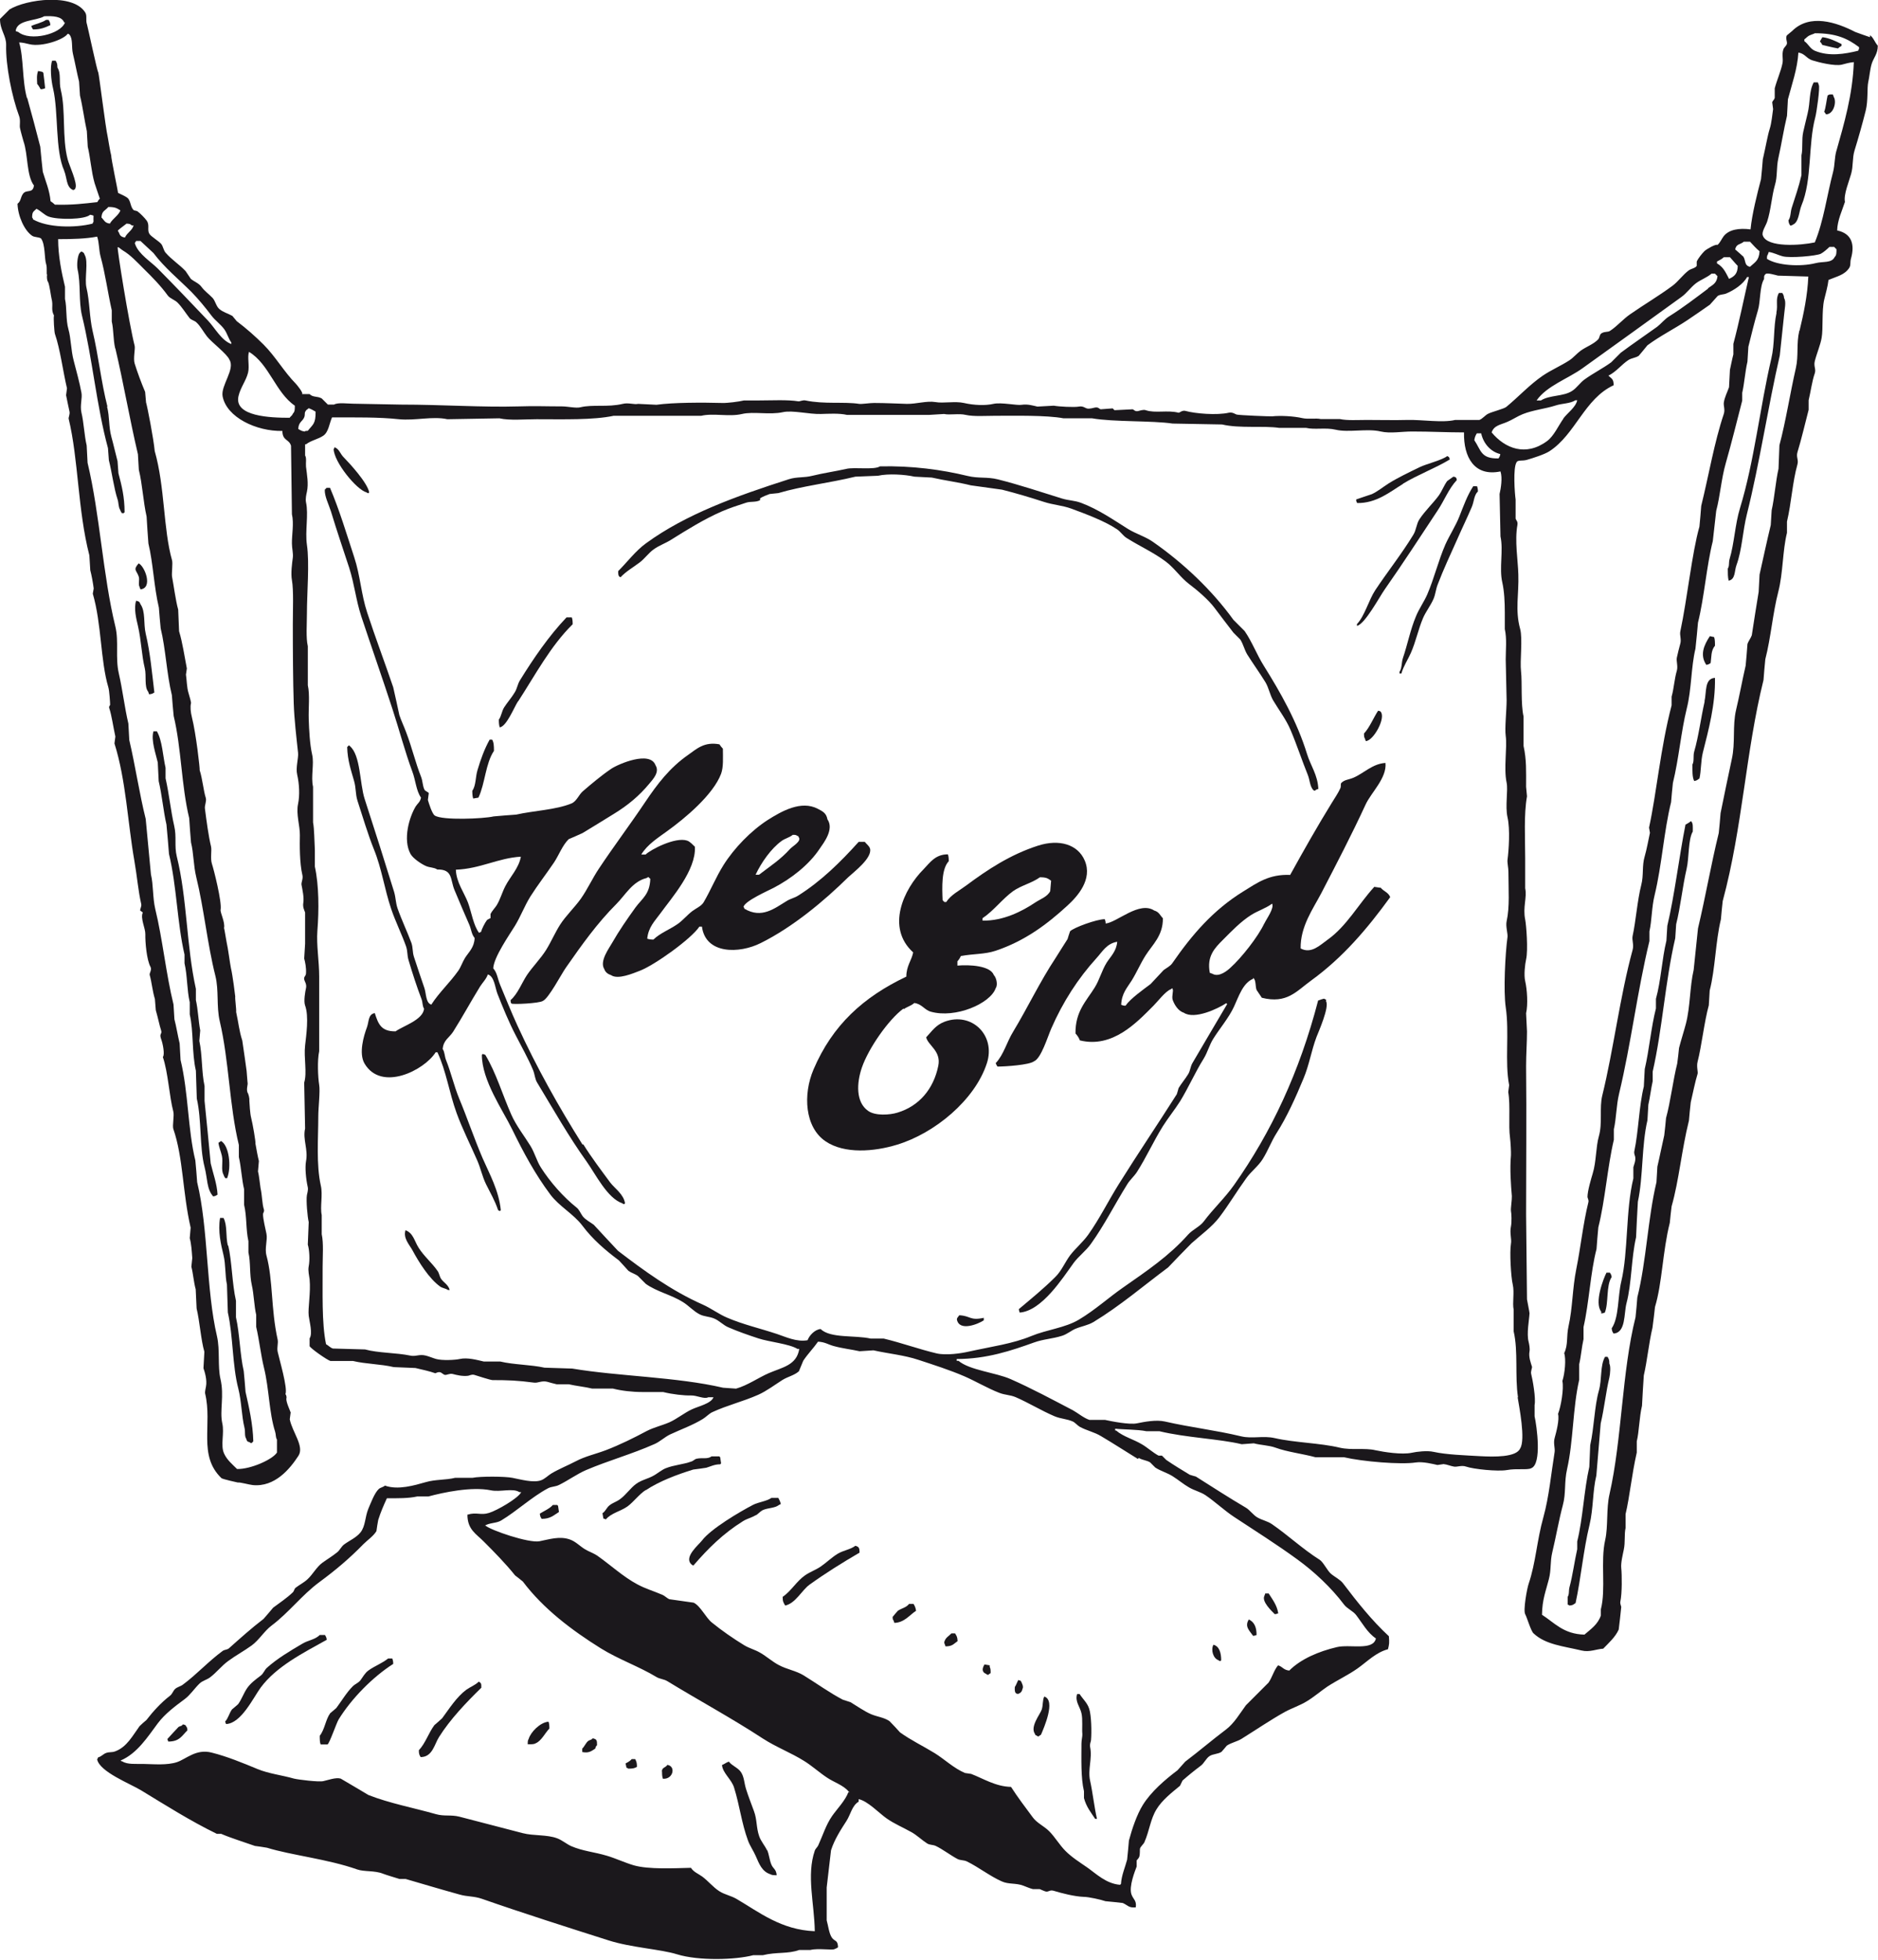 <?xml version="1.0" encoding="UTF-8"?><svg id="pictos" xmlns="http://www.w3.org/2000/svg" viewBox="0 0 104.02 108.5"><defs><style>.cls-1{fill:#1b181c;fill-rule:evenodd;}</style></defs><path class="cls-1" d="m103.58,2.06c-.18-.06-.64-.22-.82-.29-1.05-.54-2.52-1.03-3.5-.05-.1.08-.19.16-.29.24-.09.18.04.34,0,.48-.02.08-.17.21-.19.29-.1.29,0,.52-.05.77-.08.42-.32.96-.43,1.39v.53c-.03.11-.11.15-.14.24.02.13.03.26.05.38-.05.32-.08.76-.19,1.1-.11.34-.22.99-.38,1.68-.03.37-.06.74-.1,1.1-.21.8-.5,1.94-.58,2.78-.63-.08-1.19,0-1.49.38-.12.16-.19.35-.34.48-.1-.06-.6.23-.72.34-.14.14-.35.4-.43.58v.24c-.07.12-.31.16-.43.24-.33.24-.59.62-.91.86-.77.57-1.56,1.03-2.35,1.58-.38.26-.72.66-1.1.91-.14.1-.27.02-.48.14-.12.07-.1.24-.19.34-.26.27-.65.4-.96.62-.21.15-.41.39-.62.53-.49.32-1,.53-1.49.86-.73.5-1.34,1.17-2.02,1.73-.14.11-.8.27-1.01.38-.16.08-.31.28-.48.34h-1.34c-.71.17-1.82-.02-2.64,0-.68.02-1.56,0-2.26,0-.48,0-1.09.04-1.49-.05h-1.06c-.25-.06-.7.02-1.01-.05-.48-.11-1.21-.15-1.68-.1-.09.01-1.86-.06-1.97-.1-.09-.03-.22-.14-.43-.1-.66.15-1.86.05-2.4-.1-.18-.05-.33.11-.38.1-.61-.16-1.3.04-1.82-.14-.14-.05-.37.04-.43.05-.17.03-.21-.07-.29-.1-.34.02-.67.03-1.01.05-.03-.03-.06-.06-.1-.1-.22.02-.45.03-.67.05-.09-.03-.11-.12-.29-.1-.09.01-.32.1-.48.05-.1-.03-.21-.14-.43-.1-.27.05-1.13,0-1.39-.05-.3.02-.61.03-.91.05-.22-.05-.55-.15-.86-.1-.28.05-1.13-.15-1.58-.05-.43.1-1.07.08-1.63-.05-.49-.11-1.15.03-1.58-.05-.48-.08-1.06.11-1.58.1-.42-.01-1.2-.05-1.82-.05-.24,0-.67.07-.82.05-.84-.13-1.93.03-2.98-.19-.14-.03-.32.06-.38.05-.62-.1-1.46-.05-2.16-.05h-.86c-.29.07-.94.15-1.2.14-1.11-.03-2.72-.03-3.65.1-.34-.02-.67-.03-1.01-.05-.24.05-.54-.08-.86,0-.84.2-1.65.02-2.35.19-.23.06-.7-.05-1.01-.05-.88,0-1.51-.03-2.4,0-1.97.06-4.23-.1-6.53-.1-.88-.02-1.76-.03-2.64-.05-.3,0-.85-.08-1.06.05h-.34c-.11-.11-.22-.22-.34-.34-.25-.14-.49-.05-.67-.24h-.43c.12-.03-.27-.51-.34-.58-.65-.66-1.12-1.5-1.78-2.16-.46-.46-.96-.9-1.49-1.3-.08-.1-.16-.19-.24-.29-.29-.16-.49-.19-.72-.38-.18-.15-.22-.45-.38-.62-.22-.23-.43-.36-.62-.62-.14-.19-.4-.28-.58-.43-.1-.14-.19-.29-.29-.43-.34-.36-.78-.64-1.1-1.01-.12-.13-.14-.34-.24-.48-.13-.17-.58-.42-.67-.58-.13-.22.03-.47-.14-.72-.12-.16-.36-.41-.53-.53-.06-.02-.13-.03-.19-.05-.18-.17-.15-.4-.29-.62-.07-.12-.45-.27-.58-.34,0-.06-.4-1.97-.38-2.07-.05-.16-.18-.96-.19-1.01-.13-.56-.48-3.47-.53-3.6-.05-.02-.59-2.56-.62-2.64-.09-.26.02-.47-.1-.67C4.04-.39,1.46-.04.53.52c-.18.18-.35.35-.53.53,0,.62.35.92.34,1.44-.03,1.13.32,2.87.72,3.94.09.24.01.52.05.67.04.2.16.61.19.72.26.74.16,1.89.58,2.45-.06.48-.43.18-.62.48-.13.2-.1.39-.29.53.02.68.38,1.49.82,1.78.13.08.35.06.48.14.25.33.18,1.12.29,1.44.06.19,0,.54.05.58-.03.1,0,.35.05.38.09.2.16.79.19.91.12.44-.05.59.14.96-.04.1.02.93.05,1.01.29.83.45,2.09.67,3.02-.02.13-.03.26-.05.38.05.27.13.62.19.91.03.13-.06.34-.05.38.55,2.27.5,5.05,1.15,7.58.02.27.03.54.05.82.07.26.15.69.19,1.01-.02.1-.03.19-.05.29.49,1.68.42,3.69.86,5.18.06.19.1.87.1.96,0,.06-.08.08-.05.19.14.42.22,1.04.34,1.58-.02.13-.03.26-.05.38.64,2.03.74,4.44,1.1,6.48.16.92.21,1.65.38,2.4.04.15-.08.29-.05.38.05.03.1.06.14.1-.15.32.15.88.14,1.2-.01.42.07,1.42.29,1.82.08.15-.07.34-.05.43.12.43.15.88.29,1.34.02.21.03.42.05.62.12.41.21.87.29,1.1.08.24-.11.17,0,.48.1.26.22.88.1,1.01.29.84.36,2.2.58,3.02.06.23-.06.78,0,.96.55,1.59.51,3.52.96,5.47-.02.19-.03.38-.05.58.09.33.11.7.14,1.1-.02.16-.03.32-.05.48.1.38.13.86.24,1.25.02.35.03.7.05,1.06.17.7.24,1.75.43,2.4-.02.3-.03.61-.05.91.07.2.21.65.14,1.01,0,.03-.07.3-.05.38.42,1.73-.41,3.44.91,4.7.09.06.9.24.91.24.09-.03.62.12.82.14,1.23.12,2.06-.9,2.53-1.62.34-.52-.34-1.31-.48-2.02.02-.13.03-.26.05-.38-.06-.17-.25-.56-.24-.77.03-.05,0-.21-.05-.24.14-.33-.34-1.93-.43-2.35-.05-.24.04-.47,0-.67-.38-1.72-.25-3.29-.62-4.66-.11-.41.07-.86,0-1.2-.05-.26-.2-.84-.19-1.1,0-.06.08-.12.05-.24-.11-.35-.09-.75-.19-1.2-.02-.1-.08-.71-.14-.91.02-.19.03-.38.05-.58-.06-.23-.14-.67-.19-.96.02-.1-.15-1.09-.24-1.44-.06-.23-.09-.78-.1-.96.02-.1-.05-.38-.1-.43-.08-.23.04-.43,0-.58,0-.04-.05-.6-.05-.62l-.1-.72s-.13-.92-.14-.96c-.18-.56-.2-.95-.34-1.58.02-.14-.07-.73-.05-.86,0-.02-.14-1.17-.24-1.58-.05-.23-.16-1.11-.24-1.44-.03-.14-.11-.68-.14-.77.07-.31-.22-.86-.19-1.01.08-.43-.38-2.24-.48-2.54-.1-.3,0-.74-.05-.96-.14-.58-.25-1.41-.34-2.11-.02-.18.1-.4.05-.58-.13-.4-.18-1.04-.34-1.54.02-.07-.2-2.02-.43-2.93-.07-.27-.1-.59-.05-.77.02-.02-.07-.36-.14-.58-.09-.27-.1-.77-.14-1.01.02-.11.03-.22.05-.34-.13-.66-.24-1.44-.43-2.06-.02-.4-.03-.8-.05-1.2-.14-.49-.25-1.36-.34-1.82-.03-.18.05-.74,0-.91-.49-1.73-.39-4.05-.96-6.05-.06-.67-.41-2.47-.48-2.69-.02-.19-.03-.38-.05-.58-.22-.52-.42-1.06-.58-1.57-.09-.28.04-.81,0-.98-.32-1.26-.98-5.39-.94-5.46.03-.04.17.11.29.18.42.25.76.62,1.15,1.01.48.47.94.94,1.34,1.49.11.15.39.24.53.38.25.25.45.58.67.86.09.11.28.14.38.24.22.2.39.53.58.77.24.32,1.13.98,1.25,1.3.33.52-.49,1.43-.38,2.02.22,1.17,1.88,1.95,3.31,1.92.01.56.37.44.48.82.02,1.26.03,2.53.05,3.79.12.52-.01,1.15,0,1.63,0,.25.08.55.05.77-.04.3-.12.87-.05,1.25.1.56.05,1.66.05,2.45,0,1.47.01,3.15.05,4.37.03.91.15,1.9.24,2.74.03.3-.14.82-.05,1.2.12.53.15,1.15.05,1.63-.12.56.11,1.22.1,1.73-.01.52-.02,1.54.14,2.21.05.19-.07.41-.05.53.05.28.15.7.1,1.01-.04.24.06.41.1.53v1.73c-.02.27-.03.54-.05.82.05.18.12.5.1.82-.01.17-.13.17-.1.34.02.1.15.26.1.48-.04.17-.14.72-.05.96.22.6.06,1.67,0,2.21-.08.68.12,1.5-.05,2.06.02.85.03,1.7.05,2.54-.14.61.18,1.15.05,1.82-.06.33-.01.95.1,1.44.03.15-.04.36-.05.43-.05.29.03,1.2.1,1.49-.02.42-.03.83-.05,1.25.09.28.12.85.05,1.2-.05.24.03.54.05.72.07.74-.1,1.58-.05,2.02.04.32.23.98.05,1.25v.43c.07.14.96.76,1.15.82h1.25c.7.17,1.55.17,2.26.34.4.02.8.03,1.2.05.38.09.8.18,1.1.29.08-.02.15-.09.29-.05.04.01.19.14.24.14.11.02.26-.09.43-.05.23.06.55.14.86.1.07-.01.2-.09.34-.05.13.04.9.29,1.01.29.85,0,1.4.02,2.3.14.22.03.42-.12.72-.05.19.05.34.1.53.14h.67c.38.09.95.15,1.3.24h1.15c.47.12,1.07.19,1.63.19h1.15c.52.13,1.17.2,1.54.19.33-.01.74.22.96.1h.29c-.13.35-.84.5-1.2.67-.41.19-.84.54-1.25.72-.42.18-.84.27-1.25.48-.69.37-1.5.77-2.26,1.06-.61.23-1.13.33-1.68.62-.42.22-.92.42-1.34.67-.17.1-.37.31-.58.38-.43.15-1.16-.06-1.58-.14-.39-.08-1.77-.09-2.21,0h-.96c-.53.13-1.08.08-1.63.24-.63.18-1.54.45-2.26.19-.09.09-.24.1-.34.19-.24.22-.45.8-.58,1.1-.19.47-.15.94-.43,1.3-.23.29-.61.45-.91.67-.15.11-.24.32-.38.43-.27.22-.53.37-.82.58-.32.23-.53.64-.82.91-.2.19-.45.31-.67.48-.07.06-.08.18-.14.24-.33.32-.74.59-1.1.86-.18.21-.35.42-.53.62-.68.52-1.29,1.07-1.92,1.63-.09.08-.24.07-.34.14-.77.56-1.45,1.31-2.21,1.87-.13.1-.31.13-.43.24-.11.1-.16.29-.29.38-.48.37-.93.86-1.3,1.34-.13.11-.26.22-.38.34-.38.52-.7,1.15-1.34,1.39-.2.08-.33.02-.53.1-.15.06-.24.19-.43.24-.03.08,0,.05-.05.1.13.7,1.85,1.36,2.45,1.73,1.35.82,2.72,1.69,4.18,2.4h.24c.53.23,1.22.44,1.87.67.22.03.45.06.67.1,1.32.41,3.38.63,4.99,1.2.39.14.97.05,1.44.24.21.08.66.21.91.29h.34c1.07.31,1.86.55,2.98.86.45.13.79.08,1.25.24,2.17.76,4.9,1.63,7.01,2.3,1.25.4,2.9.49,3.79.77,1.2.37,3.24.31,4.22.05h.53c.77-.19,1.39-.06,2.02-.29h.62c.42-.11,1.23.03,1.34-.05.11-.04.11-.05.19-.1-.02-.43-.18-.3-.34-.53-.16-.22-.21-.69-.29-.96v-1.82c.08-.69.16-1.38.24-2.06.19-.6.55-1.15.86-1.63.23-.36.3-.84.67-1.06v-.14c.5.1,1.14.78,1.54,1.06.44.31.91.5,1.39.77.29.16.59.45.86.62.16.1.3.06.48.14.38.18.82.52,1.2.72.17.09.34.05.53.14.65.32,1.27.81,1.92,1.1.39.18.78.08,1.2.24.11.04.39.16.53.19h.38c.06.02.29.14.38.14.13,0,.19-.1.38-.05.46.14,1.16.32,1.68.34.27,0,.94.15,1.2.24.32.03.64.06.96.1.28.12.32.28.72.24.06-.38-.15-.45-.24-.72-.15-.44.2-1.3.29-1.54v-.34s.13-.14.14-.19c.06-.17.02-.41.05-.48.04-.11.2-.24.24-.34.28-.64.33-1.27.67-1.82.31-.51.84-.92,1.3-1.3l.14-.29c.33-.29.65-.55,1.01-.82.18-.13.29-.4.48-.53.19-.13.48-.11.67-.24.1-.11.19-.22.29-.34.25-.17.56-.22.82-.38.77-.48,1.61-1.05,2.4-1.49.41-.22.8-.34,1.2-.58.39-.23.78-.57,1.15-.82.57-.37,1.14-.63,1.68-1.01.56-.4,1.01-.88,1.68-1.06.07-.28.08-.34.05-.72-.95-.88-1.75-1.89-2.54-2.93-.16-.21-.46-.35-.67-.53-.2-.17-.42-.64-.62-.77-.95-.6-1.74-1.35-2.64-1.97-.26-.18-.52-.21-.82-.38-.22-.13-.42-.41-.62-.53-.97-.57-1.86-1.15-2.78-1.73-.11-.03-.22-.06-.34-.1-.41-.25-.88-.53-1.3-.82-.08-.08-.16-.16-.24-.24h-.19c-.3-.16-.62-.45-.91-.62-.48-.29-1.03-.42-1.44-.77h-.05v-.1c.45.05,1.24.04,1.73.14h.72c1.48.36,3.31.42,4.56.72.22-.02.45-.03.67-.05.36.1.85.11,1.2.24.65.24,1.52.34,2.21.53h1.58c1.02.24,3.16.42,3.98.29.39-.06.98.09,1.2.14.11-.02.22-.03.34-.05.2.02.39.11.58.14.17.03.42-.09.67,0,.4.14,1.75.28,2.26.19.54-.1,1.13.01,1.34-.1.61-.22.31-2.34.19-2.88v-.62c.08-.37-.11-1.42-.19-1.73-.03-.13.06-.34.05-.38-.06-.2-.2-.54-.14-.86.03-.15-.02-.41-.05-.53-.12-.46.03-1.19.05-1.58,0-.05-.12-.66-.14-.77-.02-1.57-.03-3.14-.05-4.7,0-2.82.03-5.32,0-8.21,0-.66.05-1.33.05-1.92-.02-.34-.03-.67-.05-1.01.11-.48.06-1.3-.05-1.78-.08-.34-.01-.93.05-1.2.12-.52.01-1.91-.05-2.21-.14-.68.11-1.22,0-1.73v-1.68c0-1.1-.08-2.4.1-3.41-.02-.18-.03-.35-.05-.53,0-.86.03-1.48-.14-2.26v-1.63c-.16-.68-.07-1.89-.14-2.5-.07-.58.1-1.8-.05-2.35-.29-1.05-.06-1.93-.1-3.02-.02-.79-.21-1.86-.05-2.74.03-.19-.07-.25-.1-.34v-1.06c-.05-.34-.15-1.75.05-2.06.07-.15.31-.06.58-.14.31-.09.98-.3,1.25-.48,1.44-.94,1.93-2.9,3.55-3.65,0-.36-.12-.36-.29-.53.44-.22.72-.61,1.1-.86.18-.12.4-.12.58-.24.16-.19.32-.38.48-.58.7-.52,1.49-.91,2.21-1.39.4-.27.84-.57,1.25-.86.14-.16.29-.32.43-.48.15-.1.31-.07.48-.14.43-.18.94-.52,1.15-.91h.1c-.25,1.07-.54,2.51-.86,3.7v.58c-.08.31-.14.64-.19.86-.02.32-.03.64-.05.96-.08.24-.25.56-.29.86-.02.18.08.38,0,.62-.53,1.58-.83,3.39-1.25,5.09-.03.38-.06.77-.1,1.15-.41,1.43-.67,3.98-1.06,5.81-.04.2.07.43,0,.67-.07.24-.14.55-.19.77-.04.19.07.47,0,.72-.14.48-.16.98-.29,1.44v.48c-.62,2.37-.83,4.85-1.25,6.77.02.1.03.19.05.29-.09.42-.18.92-.29,1.3-.16.53-.05,1.04-.19,1.58-.22.86-.3,2.01-.48,2.83-.05.23.08.47,0,.77-.7,2.56-1.06,5.54-1.68,8.06-.17.68.02,1.53-.19,2.26-.17.6-.14,1.41-.34,2.06-.09.3-.29.97-.29,1.3,0,.06.08.16.05.29-.29,1.16-.43,2.52-.67,3.7-.22,1.09-.2,2.15-.43,3.17-.13.59-.01,1-.24,1.49.11.32.04,1.11-.1,1.54.09.43-.08,1.41-.24,1.82.08.33-.09.98-.19,1.34-.08.28.03.56,0,.77-.19,1.17-.31,2.49-.62,3.6-.37,1.32-.42,2.52-.82,3.7-.09.26-.31,1.47-.19,1.68.1.18.31.92.46,1.06.67.63,1.66.71,2.66.95.45.11.82-.08,1.2-.1.3-.31.68-.65.86-1.06.05-.42.1-.83.14-1.25,0-.04-.07-.17-.05-.29.1-.47.09-1.48.05-1.87-.03-.28.09-.76.14-1.01.09-.41.02-.86.1-1.2v-.77c.23-.97.34-2.18.62-3.41v-.62c.13-.52.14-1.35.29-1.97.03-.56.06-1.12.1-1.68.19-.82.28-1.8.48-2.64.05-.38.1-.77.14-1.15.4-1.32.42-3.08.82-4.66.03-.3.06-.61.1-.91.41-1.44.55-3.1.96-4.75.03-.34.06-.67.1-1.01.12-.51.24-1.13.38-1.58.03-.1-.07-.41,0-.67.22-.85.37-2.22.62-3.12.02-.27.03-.54.05-.82.31-1.2.32-2.71.62-3.94.03-.34.06-.67.1-1.01,1.11-4.12,1.27-8.26,2.26-12.24.03-.38.06-.77.1-1.15.31-1.2.41-2.55.72-3.74.27-1.06.23-2.25.48-3.26v-.62c.25-1.06.3-2.17.58-3.17.07-.26-.08-.4,0-.67.21-.68.44-1.66.62-2.35v-.53c.11-.45.19-1.07.34-1.49.08-.24-.07-.38,0-.67.1-.41.32-.92.38-1.3.09-.48,0-1.48.14-2.1.08-.34.2-.74.24-1.1.47-.2.89-.27,1.15-.67.1-.16.03-.3.1-.53.21-.76.04-1.37-.77-1.54.01-.56.28-1.11.43-1.58-.08-.41.22-1.11.34-1.54.13-.45.06-.87.19-1.3.21-.68.44-1.49.62-2.21.14-.55.07-1.26.14-1.58.07-.29.09-.67.19-1.01.11-.35.34-.55.34-1.01-.16-.17-.24-.45-.43-.58ZM1.01,1.77s-.1-.03-.14-.05c.06-.64,1.12-.55,1.58-.82.48-.02.98,0,1.1.34h.05c-.22.65-1.94,1.07-2.59.53Zm.48,3.65c-.27-.98-.17-2.2-.43-3.07.18,0,.37.05.58.1.68.16,1.89-.25,2.11-.58.08.03.05,0,.1.05.2.25.1.68.19,1.06.12.5.22,1.06.34,1.54.02.26.03.51.05.77.15.61.24,1.33.38,1.97.02.29.03.58.05.86.15.61.19,1.36.38,2.02.1.29.19.58.29.86-.06.05-.1.12-.14.19-.7.08-1.42.17-2.35.14-.07-.07-.16-.14-.24-.19-.05-.6-.28-1.12-.43-1.63-.05-.46-.1-.93-.14-1.39-.23-.91-.48-1.82-.72-2.69Zm.34,6.72c-.03-.08,0-.05-.05-.1,0-.33.08-.32.24-.48.25.12.43.34.67.43.52.19,2.02.17,2.3-.1.11.02.12.02.19.05,0,.21-.01.18,0,.34-.04.05-.02.01-.05.1-.98.25-2.51.23-3.31-.24Zm4.56,7.15c.46,1.95.78,3.86,1.25,5.86.02.29.03.58.05.86.2.81.24,1.75.43,2.59.03.5.06.99.1,1.49.26,1.07.31,2.42.58,3.55.03.38.06.77.1,1.15.28,1.15.33,2.51.62,3.7.03.38.06.77.1,1.15.43,1.79.42,3.83.86,5.66.03.45.06.9.1,1.34.15.6.13,1.26.29,1.92.43,1.75.61,3.68,1.06,5.47.2.8.05,1.68.24,2.5.52,2.2.53,4.69,1.06,6.86v.67c.13.55.16,1.25.29,1.78v.86c.16.68.09,1.34.24,2.02v.62c.13.55.05,1.21.19,1.82.11.47.13,1.18.24,1.63v.67c.17.73.26,1.57.43,2.26.29,1.17.28,2.49.62,3.55.05.16.02.31.1.43v.72c-.25.39-1.47.93-2.21.91-.26-.26-.56-.5-.72-.86-.21-.46.03-1.11-.1-1.68-.15-.69.12-1.52-.1-2.45-.16-.69-.02-1.6-.19-2.35-.61-2.59-.47-5.93-1.1-8.54-.03-.4-.06-.8-.1-1.2-.42-1.71-.38-3.75-.82-5.57-.02-.3-.03-.61-.05-.91-.1-.41-.19-.97-.29-1.34-.02-.27-.03-.54-.05-.82-.41-1.66-.61-3.65-1.01-5.28-.15-.64-.1-1.33-.24-1.92-.1-1.02-.19-2.05-.29-3.07-.35-1.4-.57-2.92-.91-4.37-.02-.3-.03-.61-.05-.91-.21-.89-.32-1.87-.53-2.78-.2-.87.01-1.76-.19-2.59-.7-2.87-.85-6.18-1.54-9.07-.02-.32-.03-.64-.05-.96-.13-.54-.16-1.29-.29-1.82-.09-.4.06-.8,0-1.1-.1-.56-.29-1.23-.43-1.78-.15-.56-.15-1.25-.29-1.73-.15-.53-.08-1.19-.19-1.68v-.67c-.19-.79-.38-1.72-.38-2.64.79,0,1.54-.02,2.16-.14.12.33.09.73.19,1.1.26.95.39,1.95.62,2.98v.62c.11.47.07.96.19,1.49Zm-.29-6.91c-.3-.03-.32-.18-.48-.34.02-.38.21-.37.38-.58.38,0,.46.06.67.19-.1.27-.42.45-.58.72Zm.82.77c-.21-.03-.28-.11-.34-.29-.04-.05-.02-.01-.05-.1.16-.15.31-.24.48-.38.17.01.2.02.29.1h.1c-.08.29-.35.39-.48.67Zm5.9,5.9c-.56-.2-.91-.89-1.3-1.3-.92-.97-1.84-1.93-2.78-2.88-.38-.38-1.06-.8-1.25-1.34-.05-.11,0-.08.05-.19h.24c.24.22.48.45.72.67.61.81,1.4,1.45,2.11,2.16.39.4.76.85,1.1,1.3.2.27.52.49.72.77.16.23.22.5.38.72v.1Zm3.41,3.84c-.06.14-.11.13-.19.24-1.06,0-3.09-.07-2.83-1.2.11-.48.42-.85.53-1.3.09-.36-.05-.85.05-1.15,1.12.67,1.47,2.25,2.54,2.98,0,.21,0,.33-.1.43Zm65.57,1.1h.24c.12.56.52,1.02,1.06,1.15-.03.15-.04.14-.1.24-.99.02-.96-.45-1.34-1.01.03-.19.07-.26.14-.38Zm-64.94-.1c-.18-.03-.21-.07-.34-.14.02-.41.24-.4.34-.67.04-.11,0-.21.05-.29.06-.12.11-.11.19-.19.16.06.26.12.38.19.01.69-.16.71-.43,1.06-.11.01-.14,0-.19.05Zm30.14,75.31c-.18.49-.63.94-.91,1.34-.34.49-.51,1.06-.77,1.63-.04.09-.16.19-.19.29-.47,1.36-.02,2.95,0,4.46-1.86-.07-3.09-1.06-4.32-1.78-.32-.19-.66-.24-.96-.43-.35-.22-.63-.58-.96-.82-.24-.17-.46-.24-.62-.48-.9.02-2.34.1-3.17-.14-.48-.14-1.01-.39-1.49-.53-.7-.21-1.32-.25-1.97-.53-.25-.11-.52-.34-.77-.43-.57-.22-1.31-.13-1.92-.29-1.17-.3-2.37-.62-3.5-.91-.47-.12-.84-.01-1.3-.14-1.23-.35-2.57-.6-3.74-1.06-.51-.3-1.02-.61-1.54-.91-.27-.08-.72.09-.96.14-.25.06-1.39-.08-1.63-.14-.66-.19-1.39-.27-2.02-.53-.77-.32-1.69-.7-2.54-.91-.86-.22-1.41.36-1.92.53-.55.18-1.28.11-1.82.1-.44-.01-.92.04-1.2-.14-.08-.03-.05,0-.1-.05.92-.39,1.5-1.31,2.06-2.06.4-.53.95-.94,1.49-1.34.31-.23.54-.59.82-.86.16-.16.39-.2.58-.34.35-.26.65-.65,1.01-.91.42-.31.87-.55,1.3-.86.41-.3.7-.8,1.1-1.1.96-.72,1.68-1.69,2.64-2.4.91-.67,1.68-1.32,2.45-2.11.23-.23.55-.44.72-.72.03-.21.06-.42.1-.62.13-.42.31-.83.48-1.2.6,0,1.19.01,1.68-.1h.62c.82-.22,2.39-.56,3.46-.34.51.11,1.21-.14,1.58.1h.1c-.16.34-1.35,1.02-1.78,1.15-.47.15-.69-.06-1.2.1,0,.83.5,1.07.91,1.49.59.59,1.2,1.21,1.73,1.87.14.11.29.22.43.34,1.13,1.5,2.7,2.69,4.32,3.7.98.61,2.11,1,3.07,1.58.19.12.43.12.62.24,1.72,1.05,3.6,2.07,5.28,3.17.74.48,1.55.78,2.3,1.25.42.26.84.64,1.25.91.38.26.91.42,1.2.77.02.02.03.03.05.05h-.05Zm16.08-18.48c.2.12.41.12.62.24.1.1.19.19.29.29.31.2.64.28.96.48.29.18.61.45.91.62.31.18.62.24.91.43.53.36,1.05.85,1.58,1.2,1.2.79,2.36,1.52,3.5,2.35.94.68,1.89,1.57,2.59,2.5.17.23.5.36.67.58.34.44.63.99,1.1,1.3-.15.7-1.44.31-2.16.48-1.02.24-2,.66-2.64,1.3-.34-.04-.35-.21-.62-.29-.23.27-.32.66-.53.96-.42.42-.83.83-1.25,1.25-.34.46-.65,1-1.1,1.34-.77.58-1.48,1.19-2.26,1.78-.14.16-.29.32-.43.48-.69.52-1.46,1.18-1.92,1.92-.33.53-.6,1.33-.77,1.97-.03.35-.06.7-.1,1.06-.11.42-.31.86-.34,1.34-.02.02-.03.03-.05.05-.77-.06-1.32-.61-1.82-.96-.42-.29-.85-.56-1.2-.91-.34-.34-.58-.77-.91-1.1-.28-.28-.68-.45-.91-.77-.41-.55-.84-1.12-1.2-1.68-.86-.02-1.55-.47-2.21-.72-.11-.02-.22-.03-.34-.05-.62-.26-1.13-.76-1.68-1.1-.65-.4-1.31-.71-1.92-1.15-.19-.21-.38-.42-.58-.62-.31-.21-.64-.23-1.01-.38-.38-.16-.8-.46-1.15-.67l-.43-.14c-.73-.38-1.46-.91-2.16-1.34-.44-.27-.93-.33-1.39-.58-.33-.17-.68-.48-1.01-.67-.32-.19-.6-.24-.91-.43-.59-.36-1.24-.81-1.78-1.25-.33-.26-.63-.92-1.01-1.1-.45-.06-.9-.13-1.34-.19-.13-.05-.26-.19-.38-.24-.51-.22-.92-.33-1.39-.58-.79-.42-1.5-1.08-2.21-1.58-.23-.16-.48-.23-.72-.38-.26-.16-.5-.42-.82-.53-.57-.2-1.16,0-1.68.1-.61.11-2.69-.61-2.98-.86h-.05c.26-.17.65-.13.91-.29.88-.53,1.69-1.3,2.59-1.78.21-.11.4-.08.62-.19.49-.24,1-.61,1.49-.82,1.27-.54,2.53-.88,3.79-1.44.3-.13.57-.39.86-.53.62-.29,1.25-.51,1.82-.86.17-.1.35-.3.53-.38.85-.39,1.68-.58,2.54-.96.45-.2.93-.56,1.34-.82.31-.19.65-.25.91-.48.08-.19.16-.38.24-.58.24-.37.57-.7.82-1.06.39.02.56.16.86.24.5.14,1,.19,1.44.29.26-.02.51-.03.77-.05.85.19,1.69.26,2.5.53.85.28,1.73.56,2.54.91.6.26,1.3.67,1.92.91.33.13.6.11.91.24.7.3,1.43.75,2.16,1.06.36.15.67.14,1.01.29.13.06.26.22.38.29.4.22.81.29,1.2.53.66.39,1.37.85,2.02,1.25Zm20.98-3.36c.08.5.45,2.35.14,2.83-.21.5-1.46.47-2.21.43-.85-.05-1.86-.08-2.59-.24-.34-.08-.94-.01-1.2.05-.56.12-1.55-.04-2.02-.14-.59-.14-1.32.01-1.97-.14-1.07-.26-2.52-.28-3.6-.53-.66-.15-1.24.05-1.87-.1-1.41-.34-2.78-.49-4.22-.82-.48-.11-1.15.02-1.54.1-.41.09-1.42-.11-1.78-.19h-.86c-.31-.1-.64-.38-.91-.53-1.15-.6-2.28-1.21-3.46-1.73-.82-.36-2.27-.49-2.88-1.01h-.1v-.1c1.67,0,3.04-.47,4.27-.91.55-.2,1.02-.2,1.58-.38.27-.09.49-.28.72-.38.36-.15.69-.19,1.01-.38,1.48-.9,2.76-2,4.13-3.02.43-.45.86-.9,1.3-1.34.5-.45,1.13-.9,1.54-1.44.53-.7.96-1.43,1.49-2.16.26-.37.67-.67.91-1.06.3-.48.47-.97.77-1.44.57-.89,1.06-1.98,1.49-3.02.32-.76.43-1.53.72-2.3.11-.28.72-1.66.53-1.97v-.1c-.08-.03-.05,0-.1-.05-.17.03-.19.06-.34.1-1.03,3.96-2.59,7.29-4.66,10.22-.5.71-1.15,1.31-1.68,2.02-.21.28-.62.45-.86.72-1.06,1.19-2.27,2-3.6,2.93-.82.57-1.56,1.25-2.45,1.78-.77.46-1.77.55-2.64.91-1.04.43-2.2.58-3.46.86-.43.1-1.25.22-1.78.1-.97-.23-1.93-.58-2.93-.82h-.72c-.89-.2-2.22,0-2.78-.53-.33.03-.63.37-.72.62-.6.11-1.2-.18-1.68-.34-.99-.33-1.87-.52-2.78-.91-.45-.19-.89-.52-1.34-.72-1.76-.78-3.26-1.88-4.7-2.98-.45-.48-.9-.96-1.34-1.44-.2-.15-.47-.28-.62-.48-.11-.15-.19-.37-.34-.48-.73-.58-1.46-1.41-1.97-2.21-.24-.38-.34-.81-.58-1.2-.34-.55-.79-1.12-1.06-1.73-.5-1.13-.83-2.29-1.44-3.31-.05-.02-.1-.03-.14-.05l-.05.05c0,1.42,1.16,3.06,1.68,4.13.64,1.31,1.28,2.49,2.11,3.6.48.65,1.29,1.08,1.78,1.73.56.75,1.27,1.36,2.02,1.92.18.19.35.38.53.58.17.12.36.16.53.29.14.14.29.29.43.43.62.44,1.41.6,2.06,1.01.31.19.58.5.91.67.26.14.54.12.82.24.27.11.51.37.77.48.55.24,1.13.44,1.68.62.57.19,1.71.3,2.16.58h.1c-.14.91-.94,1.02-1.68,1.34-.58.25-1.18.68-1.82.86-.24-.02-.48-.03-.72-.05-2.58-.6-5.8-.63-8.35-1.06-.51-.02-1.02-.03-1.54-.05-.77-.17-1.69-.16-2.45-.34h-.91c-.35-.08-.91-.24-1.34-.14-.27.06-.97.09-1.3,0-.15-.04-.41-.15-.58-.19-.36-.09-.56.07-.86,0-.76-.16-1.78-.14-2.5-.34-.59-.02-1.18-.03-1.78-.05-.14-.04-.25-.17-.38-.24-.25-1.18-.18-2.95-.19-4.27,0-.59.06-1.32-.05-1.82v-1.06c-.1-.45.07-1.12-.05-1.63-.26-1.16-.14-2.6-.14-3.84,0-.47.11-1.38.05-1.73-.07-.44-.11-1.37,0-1.87v-4.13c0-.87-.16-1.74-.1-2.54.09-1.14.09-2.51-.14-3.55v-.91c-.03-.53-.03-1.18-.1-1.54v-1.97c-.13-.55.07-1.27-.05-1.78-.13-.57-.17-1.36-.19-1.97-.02-.6.07-1.35-.05-1.87v-2.16c-.11-.48-.05-1.21-.05-1.78,0-1.2.15-2.82,0-3.84-.11-.76.1-1.67-.05-2.35-.04-.19.02-.46.05-.58.1-.46,0-.96-.05-1.39-.02-.21.04-.49-.05-.62v-.62h.05c.28-.22.67-.28.96-.48.29-.2.33-.67.48-1.01,1.31,0,2.6-.02,3.7.1.92.09,1.86-.18,2.69,0,.96-.02,1.92-.03,2.88-.05.57.13,1.41.05,2.06.05,1.49,0,3.14.05,4.27-.19h4.85c.67-.16,1.55.07,2.26-.1.64-.15,1.52.06,2.26-.1.54-.12,1.45.12,2.11.1.39-.01,1.02-.05,1.44.05h4.56c.27-.02.54-.03.82-.05.31.07.83-.04,1.2.05.44.1,1.11.05,1.63.05,1.06,0,2.85-.04,3.79.14h1.58c1.22.21,3.31.12,4.46.29.91.02,1.82.03,2.74.05.97.23,2.31.06,3.17.19h1.49c.46.11,1.09-.03,1.63.1.71.17,1.76-.08,2.5.1.53.12,1.15,0,1.73,0,1.06,0,1.92.05,2.88.05-.03,1.38.58,2.46,2.02,2.16.12.36.02.95-.05,1.25.02.78.03,1.57.05,2.35.17.76-.08,1.77.1,2.54.11.49.14,1.09.14,1.68v.91c.12.53.05,1.16.05,1.68.02.75.03,1.5.05,2.26,0,.54-.11,1.56-.05,1.97.09.65-.12,1.79.05,2.59.09.43-.09,1.3.05,1.92.15.65.07,1.83,0,2.35-.02.17.05.44.05.67,0,.99.08,1.92-.1,2.74-.06.27.07.68.05.86-.13.93-.23,3-.1,3.89.21,1.42-.06,3.02.19,4.32-.02.13-.03.26-.05.38.13.76,0,1.84.1,2.54.03.22.06.81.05.96-.07.76,0,1.68.05,2.26.01.2-.07.68-.05.82.03.15.05.61,0,.86-.08.37.05.71,0,.96-.08.46,0,1.85.1,2.26.1.43-.03,1.02.05,1.39v1.2c.26,1.12.06,2.48.24,3.65Zm2.54-54.19c-.28.39-.53.97-.91,1.25-1.18.87-2.33.41-3.07-.48.13-.39.49-.42.86-.58.27-.11.58-.32.86-.43.57-.23,1.27-.3,1.82-.48.36-.12.81-.1,1.1-.29h.1c-.08.39-.55.71-.77,1.01Zm8.02-7.2c-.71.53-1.38,1.05-2.16,1.54-.25.15-.45.41-.67.58-.68.49-1.35.94-2.02,1.44l-.53.53c-.48.35-1.01.61-1.49.96-.23.17-.43.47-.67.62-.48.32-1.24.22-1.73.53h-.24c.55-.8,1.75-1.21,2.54-1.78,1.82-1.31,3.64-2.61,5.47-3.94.3-.21.53-.55.82-.77.27-.2.6-.31.86-.53h.19l.14.14c-.04.4-.28.49-.53.67Zm1.15-.53c-.2-.38-.31-.65-.67-.86v-.1c.13-.07.28-.14.38-.24h.34c.14.15.28.33.43.48,0,.44-.2.59-.48.72Zm.77-1.25c-.14-.13-.29-.26-.43-.38.06-.32.28-.26.48-.43h.34c.15.16.35.39.53.53-.03.52-.25.6-.53.86-.33-.07-.22-.35-.38-.58Zm3.12,4.13c-.17.71-.03,1.36-.19,2.06-.32,1.4-.56,2.96-.91,4.27-.02.43-.03.86-.05,1.3-.16.7-.22,1.59-.38,2.3-.02.27-.03.54-.05.82-.22.91-.42,1.85-.62,2.74-.02.32-.03.64-.05.96-.13.8-.26,1.6-.38,2.4-.05.15-.19.33-.24.48-.03.4-.06.8-.1,1.2-.19.82-.34,1.66-.53,2.45-.21.89-.03,1.81-.24,2.74-.21.99-.42,1.98-.62,2.98-.03.37-.06.74-.1,1.1-.43,1.75-.73,3.52-1.15,5.28-.08.77-.16,1.54-.24,2.3-.22.94-.18,2.01-.43,2.98-.11.42-.27.91-.38,1.34-.03.29-.06.58-.1.86-.24.96-.37,2.11-.62,3.02-.03.32-.06.64-.1.96-.12.51-.25,1.18-.38,1.73-.02.29-.03.58-.05.86-.48,2.01-.56,4.38-1.06,6.38-.03.37-.06.74-.1,1.1-.76,3.02-.75,6.76-1.44,9.79-.19.82-.07,1.78-.24,2.54-.27,1.18.05,2.71-.24,3.84v.34c-.17.5-.55.75-.91,1.06-1.16-.03-1.65-.65-2.35-1.1.01-.85.22-1.33.38-1.97.14-.53.06-.95.19-1.49.2-.83.37-1.81.58-2.59.19-.69.07-1.28.24-2.02.35-1.55.31-3.37.67-4.94v-.86c.1-.42.14-.96.24-1.39v-.67c.31-1.35.38-3.01.72-4.32.03-.4.06-.8.1-1.2.38-1.51.5-3.32.86-4.85v-.58c.14-.61.13-1.3.29-1.97.67-2.8,1-5.63,1.68-8.45v-.53c.14-.64.12-1.33.29-2.02.4-1.65.51-3.52.91-5.14.03-.35.06-.7.1-1.06.33-1.34.45-2.84.77-4.13.27-1.08.23-2.26.48-3.31.05-.48.1-.96.14-1.44.35-1.4.47-3.12.82-4.51.06-.56.13-1.12.19-1.68.22-.83.28-1.77.53-2.64.31-1.08.61-2.3.91-3.46v-.43c.12-.53.16-1.17.29-1.73.02-.27.03-.54.05-.82.16-.65.35-1.42.53-2.02.15-.5.09-1.33.34-1.73,0-.19,0-.2.1-.29.1-.06.51.06.67.1.56.02,1.12.03,1.68.05-.04,1.03-.26,2.07-.48,2.98Zm1.92-4.66l.14.14c0,.21,0,.33-.1.43-.17.35-.63.23-1.06.34-.84.21-2.13.13-2.69-.24,0-.12,0-.18.05-.24.02-.05.03-.1.05-.14.28.04.53.18.77.24.42.11,1.86-.02,2.11-.14.14-.07.37-.27.48-.38h.24Zm.14-5.33c-.12.42-.08.77-.19,1.2-.34,1.29-.52,2.71-1.01,3.89-.78.17-2.64.3-2.88-.38-.08-.2.17-.55.24-.77.21-.64.25-1.39.43-2.02.15-.49.07-.94.19-1.49.17-.76.3-1.6.48-2.35.02-.3.03-.61.05-.91.21-.8.53-1.7.58-2.59.36.05.45.33.77.43.34.11,1.23.33,1.63.24.2-.05.42-.12.67-.14-.06,1.8-.55,3.45-.96,4.9Zm1.25-5.62s-.02.01-.05.1c-.74.18-1.61.33-2.4,0-.26-.11-.36-.38-.58-.53v-.1c.13-.09.17-.18.34-.24.05-.03.19-.06.24-.1,1.17,0,1.8.28,2.45.77v.1Z"/><path class="cls-1" d="m2.69,1.1h-.14c-.2.15-.6.23-.82.34.04.11.05.11.1.19.43,0,.68-.11.96-.24-.02-.18-.04-.18-.1-.29Z"/><path class="cls-1" d="m101.81,2.68c.05-.06.12-.1.19-.14v-.1c-.3-.15-.68-.34-1.06-.38-.05.08-.1.16-.14.24.06.05.1.12.14.19.27.06.56.14.86.19Z"/><path class="cls-1" d="m3.55,9.45c.16.35.11.91.48,1.06.03.04,0,.01.05,0,.12-.06.03.02.1-.1.12-.28-.35-1.26-.43-1.58-.32-1.21-.1-2.69-.38-3.84-.12-.47.03-.91-.19-1.25,0-.22-.03-.26-.1-.38h-.19c-.13.31-.06,1.09.05,1.54.31,1.33.1,3.42.62,4.56Z"/><path class="cls-1" d="m2.5,4.89c-.03-.29-.06-.58-.1-.86-.02-.02-.03-.03-.05-.05-.08-.02-.16-.03-.24-.05-.09.25-.06.46-.05.72.07.07.14.2.19.29.12,0,.16-.02.24-.05Z"/><path class="cls-1" d="m100.7,4.56h-.24c-.27.5-.18,1.07-.34,1.73-.07.3-.17.69-.24,1.01-.1.44-.01.91-.1,1.3v1.1c-.14.62-.36,1.25-.53,1.78-.09.27-.05.52-.19.72.02.18.04.18.1.29.1-.02.09-.01.14-.05.34-.13.34-.72.48-1.06.6-1.43.36-3.38.77-4.9.07-.27.27-1.66.19-1.78-.02-.05-.03-.1-.05-.14Z"/><path class="cls-1" d="m101.52,5.23h-.19s-.01.02-.1.05c-.06.25-.1.68-.19.91.04.04.06.08.1.14.43,0,.6-.7.43-.96-.02-.05-.03-.1-.05-.14Z"/><path class="cls-1" d="m5.95,22.51c-.34-1.32-.5-2.84-.82-4.18-.18-.78-.16-1.64-.34-2.4-.12-.5.12-1.45-.1-1.82-.05-.14-.07-.13-.19-.19l-.1.1c-.1.15-.16.63-.1.91.18.79.05,1.74.24,2.54.58,2.38.81,5.02,1.44,7.34.02.22.03.45.05.67.17.67.28,1.56.48,2.16.07.21.04.41.14.58.04.11.05.11.1.19h.1l.05-.05c0-.86-.16-1.47-.34-2.16-.02-.22-.03-.45-.05-.67-.11-.41-.23-.95-.34-1.34-.16-.59-.09-1.09-.24-1.68Z"/><path class="cls-1" d="m98.4,17.32c-.18.82-.09,1.7-.29,2.54-.63,2.69-.94,5.67-1.73,8.26-.28.91-.32,1.97-.58,2.83-.06.21,0,.38-.1.53,0,.23,0,.51.05.67.38-.08.31-.53.43-.86.31-.84.34-1.87.58-2.83.71-2.84,1.15-5.86,1.82-8.78.08-.75.16-1.5.24-2.26.02-.28.13-.71,0-.91-.02-.18-.04-.18-.1-.29h-.19c-.2.36-.04.63-.14,1.1Z"/><path class="cls-1" d="m20.3,27.26s.01.02.1.05l.05-.05c-.11-.55-1.07-1.59-1.44-1.97-.17-.18-.22-.43-.48-.53-.03.08,0,.05-.05.1.02.72,1.26,2.25,1.82,2.4Z"/><path class="cls-1" d="m77.71,26.78c.82-.5,1.8-.86,2.59-1.34-.04-.16-.02-.12-.14-.19-.29.23-1.15.43-1.54.62-.57.28-1.19.57-1.73.91-.28.18-.6.44-.91.58-.29.1-.58.19-.86.29v.1s.02.01.05.1c1.06.02,1.81-.61,2.54-1.06Z"/><path class="cls-1" d="m34.37,31.96c.31-.33.69-.54,1.06-.82.27-.2.5-.53.77-.72.3-.22.64-.33.96-.53.88-.55,1.84-1.15,2.83-1.58.44-.19.91-.34,1.34-.48.24-.08.55-.01.77-.14v-.1c.12-.09.4-.19.53-.24.16-.02.32-.03.48-.05,1.31-.39,2.83-.56,4.27-.91.42-.02.83-.03,1.25-.05.57-.13,1.49-.07,2.02.05.32.02.64.03.96.05.7.16,1.49.26,2.16.43.58.08,1.15.16,1.73.24.79.2,1.56.43,2.3.67.55.18,1.01.19,1.54.38.81.3,1.86.69,2.54,1.15.18.12.33.36.53.48.73.46,1.48.79,2.16,1.3.47.35.83.9,1.3,1.25.44.33,1.07.87,1.39,1.3.35.47.7.92,1.06,1.39.13.13.26.26.38.38.17.27.22.55.38.82.32.51.69,1.02,1.01,1.54.19.32.24.68.43,1.01.31.52.72,1.06.96,1.63.35.82.63,1.69.96,2.5.11.28.11.61.29.82.05.04.01.02.1.05.06-.06.08-.07.19-.1-.03-.77-.43-1.3-.62-1.92-.56-1.82-1.48-3.43-2.4-4.9-.39-.62-.64-1.31-1.06-1.92l-.62-.62c-1.2-1.66-2.78-3.15-4.46-4.32-.43-.3-.94-.44-1.39-.72-.8-.5-1.63-1.08-2.59-1.44-.38-.14-.66-.12-1.06-.24-1.13-.35-2.35-.76-3.55-1.06-.6-.15-1.06-.04-1.68-.19-1.44-.35-3.09-.57-4.85-.53-.33.21-1.41.03-1.87.14-.57.13-1.31.24-1.87.38-.47.12-.86.05-1.3.19-2.9.93-5.7,1.93-7.92,3.55-.58.42-1.03,1.03-1.54,1.54,0,.13,0,.22.05.29.05.04.01.02.1.05Z"/><path class="cls-1" d="m79.68,27.45c-.32.43-.75.83-1.06,1.3-.17.26-.17.59-.34.86-.63,1.04-1.44,2.06-2.11,3.07-.35.53-.59,1.44-1.01,1.87v.1c.44-.09,1.25-1.61,1.54-2.02.99-1.41,1.97-2.92,2.93-4.37.37-.55.61-1.2,1.06-1.68-.02-.1-.01-.09-.05-.14-.05-.04-.04-.03-.14-.05-.11.08-.22.16-.34.24-.19.26-.29.56-.48.82Z"/><path class="cls-1" d="m81.6,26.92c-.33.51-.52,1.05-.77,1.68-.19.49-.55,1.05-.77,1.54-.4.92-.61,1.85-1.01,2.78-.17.39-.46.8-.62,1.2-.31.73-.47,1.57-.72,2.3-.09.26-.05.57-.19.77v.1h.1c.12-.42.37-.78.53-1.15.28-.64.4-1.28.67-1.92.15-.35.43-.71.58-1.06.12-.28.12-.52.24-.82.3-.79.72-1.69,1.06-2.45.28-.64.56-1.21.82-1.82.13-.3.12-.66.34-.86,0-.14-.02-.21-.05-.29h-.19Z"/><path class="cls-1" d="m32.26,63.36c-1.3-2.06-2.54-4.27-3.6-6.58-.35-.76-.65-1.52-.96-2.26-.14-.34-.16-.66-.38-.91.03-.62.9-1.86,1.2-2.35.33-.54.53-1.1.86-1.63.4-.63.88-1.25,1.3-1.87.27-.4.47-.96.82-1.3.26-.11.51-.22.77-.34.57-.35,1.14-.69,1.73-1.06.77-.47,1.41-1,1.97-1.68.19-.23.58-.63.34-1.01-.3-.83-2.06-.07-2.45.19-.56.38-1.08.82-1.58,1.25-.22.19-.34.55-.62.67-.87.36-2.1.4-3.07.62-.42.03-.83.06-1.25.1-.54.13-2.85.23-3.26-.05-.15-.1-.33-.69-.38-.86.02-.13.03-.26.05-.38-.03-.06-.2-.11-.24-.19-.11-.23-.09-.47-.19-.72-.31-.78-.5-1.61-.82-2.45-.11-.3-.28-.66-.38-.96-.11-.51-.22-1.02-.34-1.54-.45-1.33-1-2.78-1.44-4.13-.34-1.03-.38-2.04-.72-3.07-.41-1.25-.83-2.65-1.34-3.84h-.19s-.06.06-.1.1c-.02.36.22.82.34,1.2.33,1.09.67,2.08,1.01,3.12.3.94.37,1.77.67,2.69.56,1.69,1.17,3.42,1.73,5.14.39,1.2.69,2.35,1.1,3.46.18.47.21,1.06.48,1.44-.05.25-.18.31-.29.48-.36.59-.73,1.84-.29,2.64.13.24.6.56.86.67.21.09.45.07.62.19.88-.02.71.57.96,1.15.25.6.56,1.33.82,1.92.11.27.12.52.29.72-.02.53-.32.77-.53,1.1-.15.24-.22.49-.38.72-.45.64-1.06,1.2-1.49,1.87-.31-.09-.28-.61-.38-.91-.18-.52-.4-1.18-.58-1.73-.09-.27-.05-.5-.14-.77-.23-.62-.55-1.29-.77-1.92-.11-.33-.09-.56-.19-.91-.52-1.68-1.07-3.42-1.63-5.14-.28-.86-.22-2.43-.82-2.93-.02-.02-.03-.03-.05-.05-.03.03-.06.06-.1.1.02.75.22,1.3.38,1.87.12.42.07.71.19,1.1.29.89.58,1.87.91,2.69.44,1.08.58,2.19.96,3.31.23.68.59,1.41.82,2.06.1.3.05.46.14.77.21.71.47,1.51.72,2.16.07.19.04.37.14.53-.07.62-1.14.94-1.58,1.25-.8.01-.96-.41-1.15-1.01-.37.06-.32.46-.43.77-.18.48-.47,1.45-.14,2.02.93,1.58,3.31.38,3.94-.62h.1c.49,1.05.65,2.23,1.06,3.36.31.86.79,1.81,1.15,2.64.19.44.27.87.48,1.3.23.47.49.9.67,1.44.03.02.06.03.1.05l.05-.05c-.11-1.1-.64-2.03-1.01-2.88-.47-1.1-.85-2.23-1.3-3.31-.29-.71-.45-1.44-.72-2.11-.09-.22-.07-.45-.19-.62.04-.5.37-.63.58-.96.53-.84.96-1.64,1.49-2.5.13-.21.35-.42.43-.67.36.1.4.72.53,1.06.29.74.64,1.59,1.01,2.3.31.6.7,1.3.96,1.92.11.26.1.5.24.72.9,1.49,1.75,2.99,2.74,4.37.49.69,1.14,2.02,1.97,2.3.05.04.01.02.1.05.02-.02.03-.03.05-.05-.08-.51-.56-.81-.82-1.15-.51-.69-1.04-1.39-1.49-2.11Zm-5.09-12.53c-.06.03-.13.06-.19.1-.13.17-.28.47-.34.67-.08.03-.05,0-.1.05-.31-.38-.43-1.17-.62-1.68-.21-.55-.65-1.13-.67-1.82,1.35-.05,2.35-.65,3.6-.72-.11.63-.6,1.12-.86,1.63-.19.37-.27.71-.48,1.06-.09.14-.27.33-.34.48v.24Z"/><path class="cls-1" d="m7.73,32.49s.03.1.05.14c.7-.07.25-1.27-.1-1.44-.32.37-.13.36,0,.72.07.19-.04.44.05.58Z"/><path class="cls-1" d="m8.02,37c.1.41-.04,1.02.19,1.3.02.05.03.1.05.14.18-.02.18-.04.29-.1-.13-1.08-.23-2.22-.48-3.26-.13-.56,0-1.22-.29-1.63-.06-.15-.08-.15-.24-.19-.14.42.01,1.01.1,1.39.19.83.2,1.61.38,2.35Z"/><path class="cls-1" d="m28.7,38.83c.96-1.48,1.79-3.06,3.02-4.27,0-.16-.01-.29-.05-.38h-.29c-.98,1.03-1.83,2.27-2.59,3.5-.13.22-.15.46-.29.67-.16.27-.41.55-.58.82-.13.21-.15.48-.29.67,0,.17.01.32.05.43.38-.05.8-1.12,1.01-1.44Z"/><path class="cls-1" d="m94.7,35.23c-.32.49-.56,1.03-.19,1.58.15-.03.14-.04.24-.1.05-.34.01-.69.24-.96,0-.18,0-.36-.05-.48-.08-.02-.16-.03-.24-.05Z"/><path class="cls-1" d="m94.42,38.83c-.21.91-.33,1.92-.58,2.78-.07.24.01.53-.1.72,0,.34-.01.71.1.91.18-.03.17-.07.29-.14.1-.42.07-.95.19-1.44.31-1.23.7-2.66.67-4.13-.59.03-.46.78-.58,1.3Z"/><path class="cls-1" d="m75.55,40.6c0,.13,0,.22.05.29.02.05.03.1.05.14.42-.01,1.13-1.29.82-1.63-.05-.04-.04-.03-.14-.05-.25.38-.46.91-.77,1.25Z"/><path class="cls-1" d="m8.74,42.24c.02.34.03.67.05,1.01.18.74.26,1.67.43,2.4.05.54.1,1.09.14,1.63.43,1.77.45,3.81.86,5.57v.48c.16.68.13,1.48.29,2.16v.67c.22.97.11,2.12.34,3.12.02.51.03,1.02.05,1.54.28,1.23.14,2.65.43,3.79.17.65.11,1.22.48,1.63.15-.03.14-.04.24-.1-.03-.59-.25-1.18-.38-1.73-.11-1.15-.22-2.3-.34-3.46v-.82c-.17-.78-.12-1.74-.29-2.5.02-.19.03-.38.05-.58-.1-.51-.12-1.15-.24-1.68v-.62c-.53-2.39-.48-5.01-1.06-7.34-.14-.57,0-1.08-.14-1.68-.19-.82-.28-1.76-.48-2.64v-.58c-.15-.65-.18-1.51-.48-2.02h-.19c-.15.49.14,1.28.24,1.73Z"/><path class="cls-1" d="m26.5,44.16c.37-.78.39-1.89.86-2.59,0-.28-.01-.47-.1-.62h-.14c-.28.5-.5,1.1-.67,1.68-.12.38-.08.86-.29,1.15,0,.17.01.32.05.43.1-.02.19-.03.29-.05Z"/><path class="cls-1" d="m48.19,46.99c-.04-.16-.2-.26-.29-.38h-.34c-.99,1.1-2.08,2.18-3.36,2.98-.21.13-.41.16-.62.29-.68.41-1.39,1-2.35.43-.03-.08,0-.05-.05-.1.08-.33,1.33-.88,1.68-1.06.97-.51,1.95-1.27,2.54-2.16.21-.31.82-1.07.43-1.63-.06-.34-.26-.44-.53-.58-.93-.49-2.02.14-2.78.62-.93.6-1.86,1.56-2.45,2.5-.42.67-.7,1.38-1.1,2.06-.13.21-.42.33-.62.48-.28.21-.53.52-.82.72-.43.3-.97.5-1.34.86-.15,0-.25-.02-.34-.05.06-.64.43-.99.72-1.39.63-.87,1.99-2.4,1.92-3.7-.12-.11-.26-.28-.43-.34-.66-.22-2.04.51-2.3.77h-.24c.34-.56.92-.92,1.44-1.3.96-.69,2.54-2,2.98-3.17.14-.38.1-.91.1-1.39-.07-.07-.14-.16-.19-.24-.84-.16-1.26.25-1.73.58-1.02.71-1.7,1.6-2.4,2.64-.81,1.21-1.73,2.43-2.54,3.65-.37.55-.63,1.14-1.01,1.68-.35.49-.83.94-1.15,1.44-.29.46-.48.92-.77,1.39-.3.48-.74.92-1.06,1.39-.29.44-.52,1.06-.91,1.39.01.11,0,.14.05.19.08.06,1.53-.01,1.73-.14.33-.13,1.04-1.51,1.3-1.87.88-1.26,1.72-2.44,2.78-3.5.5-.5.89-1.25,1.68-1.44.05-.04.01-.02.1-.05.03.03.06.06.1.1-.03.86-.46,1.09-.82,1.58-.46.64-.9,1.27-1.3,1.97-.14.26-.71,1-.43,1.44.06.18.2.28.38.34.38.26,1.21-.1,1.58-.24.82-.31,2.86-1.77,3.31-2.45h.14c.2,1.54,2.07,1.51,3.26.91,1.77-.88,3.5-2.32,4.85-3.65.26-.25,1.34-1.05,1.2-1.58Zm-4.9-.43c.19-.14.44-.19.62-.34.12,0,.18,0,.24.05.12.06.03-.02.1.1.14.21-.36.49-.48.62-.55.61-1.08.94-1.73,1.44h-.19c.32-.68.86-1.45,1.44-1.87Z"/><path class="cls-1" d="m76.46,49.15c-.11-.02-.22-.03-.34-.05-.87.95-1.53,2.18-2.59,2.93-.41.29-.9.8-1.49.48-.02-1.22.69-2.19,1.15-3.07.86-1.66,1.66-3.19,2.45-4.9.31-.67,1.18-1.46,1.1-2.3-.72.04-1.21.58-1.78.82-.29.12-.48.1-.67.29-.05.07,0,.18-.05.29-.11.25-.32.56-.48.82-.79,1.28-1.56,2.64-2.3,3.98-1.17-.05-1.83.44-2.59.91-1.67,1.03-2.84,2.39-3.94,3.98-.11.16-.32.26-.48.38-.24.26-.48.51-.72.77-.41.31-1.11.8-1.39,1.2-.12,0-.16-.02-.24-.05.03-.64.33-.94.58-1.34.29-.47.48-.93.77-1.39.38-.6.97-1.09.96-2.06-.17-.18-.21-.35-.48-.43-.83-.54-2.06.66-2.69.72,0-.12-.02-.16-.05-.24-.45,0-1.73.47-1.92.67-.05.14-.1.29-.14.43-.22.34-.44.7-.67,1.06-.85,1.28-1.55,2.76-2.35,4.08-.34.55-.52,1.27-.96,1.73.04.11.05.11.1.19.45,0,1.76-.09,2.02-.29.4-.16.76-1.37.96-1.82.64-1.47,1.49-2.78,2.5-3.89.33-.36.56-.81,1.15-.91-.04.52-.36.81-.58,1.15-.28.45-.39.94-.67,1.39-.46.74-1.08,1.32-1.06,2.54.09.09.2.25.24.38,1.82.45,3.16-1,4.08-1.92.23-.23.67-.81.96-.91.05-.04.01-.02.1-.05v.05c.06.06-.06.38,0,.58.1.29.32.63.62.72.59.39,1.88-.22,2.35-.53l.05.05c-.64,1.09-1.29,2.18-1.92,3.26-.12.2-.12.43-.24.62-.15.25-.38.52-.53.77-.03.11-.06.22-.1.34-1.04,1.64-2.19,3.34-3.22,4.99-.58.93-1.05,1.89-1.68,2.78-.29.41-.71.76-1.01,1.15-.28.38-.48.87-.82,1.2-.64.64-1.32,1.19-2.02,1.78.02.11.02.12.05.19,1.23-.1,2.37-1.9,2.98-2.74.27-.37.69-.68.96-1.06.76-1.06,1.32-2.19,2.02-3.31.14-.23.38-.44.53-.67.53-.83.91-1.69,1.44-2.54.29-.46.67-.93.96-1.39.47-.77.83-1.6,1.3-2.35.22-.36.31-.75.53-1.1.35-.56.87-1.17,1.15-1.78.26-.56.49-1.31,1.06-1.54v-.05c.17.11.11.47.19.67l.29.43c1.39.35,1.91-.36,2.74-.96,1.75-1.27,3.1-2.86,4.37-4.61-.1-.27-.37-.32-.53-.53Zm-6.43,1.97c-.35.75-1.27,1.91-1.87,2.45-.17.16-.64.56-1.01.34-.05-.02-.1-.03-.14-.05-.18-.92.28-1.38.72-1.82.49-.49.98-1.01,1.58-1.39.37-.23.8-.36,1.15-.62.13.25-.31.84-.43,1.1Z"/><path class="cls-1" d="m93.36,45.64c-.36,1.8-.6,3.89-1.01,5.62-.02.27-.03.54-.05.82-.25,1.03-.3,2.21-.58,3.22v.53c-.27,1.06-.37,2.29-.62,3.36-.02.32-.03.64-.05.96-.27,1.09-.29,2.48-.53,3.6-.02.11.04.25.05.29.04.22-.06.43-.1.58v.62c-.43,1.75-.28,4.08-.67,5.71-.2.83-.12,1.99-.53,2.59.02.18.04.18.1.29.69-.04.57-1.1.72-1.68.29-1.09.26-2.48.53-3.65.03-.66.06-1.31.1-1.97.3-1.38.2-3.11.53-4.51.02-.29.03-.58.05-.86.09-.39.15-.9.24-1.3v-.53c.54-2.37.69-4.98,1.25-7.39.02-.26.03-.51.05-.77.24-.95.35-2.08.58-3.07.14-.59.08-1.63.34-2.06,0-.24.03-.47-.1-.58-.08.07-.2.14-.29.19Z"/><path class="cls-1" d="m50.06,55.87c.18-.13.42-.19.58-.34.42.05.56.38.91.48,1.37.39,3.31-.45,3.6-1.3.14-.2.02-.61-.1-.72-.19-.53-1.36-.59-2.02-.53v-.24c.08-.08.14-.18.19-.29.69-.13,1.32-.09,1.92-.29,1.62-.54,2.86-1.47,3.98-2.5.56-.51,1.41-1.45.96-2.5-.38-.89-1.41-1.2-2.59-.82-1.55.5-2.81,1.34-3.98,2.21-.39.29-.84.51-1.1.91h-.1l-.1-.1c-.03-.72-.07-1.73.34-2.16,0-.16-.01-.29-.05-.38-.7,0-.99.46-1.34.82-1.11,1.11-2.1,3.23-.58,4.61-.09.45-.38.75-.38,1.34-2.38,1.13-4.09,2.68-5.14,5.14-.59,1.38-.49,3.2.67,3.98,1.05.71,2.69.57,3.94.19,2.1-.63,4.33-2.48,4.99-4.51.51-1.55-.84-2.87-2.35-2.3-.49.19-.69.52-1.01.86.1.45.84.75.67,1.58-.26,1.28-1.06,2.23-2.26,2.59-.42.13-1.23.19-1.63-.1-.68-.48-.64-1.53-.34-2.4.37-1.07,1.48-2.66,2.3-3.26Zm4.37-5.04c.61-.41,1.09-1.06,1.68-1.49.45-.32,1.03-.44,1.49-.77.37,0,.43.06.62.19-.02.19-.03.38-.05.58-.16.31-.53.43-.82.62-.72.48-1.76,1.03-2.93,1.01v-.14Z"/><path class="cls-1" d="m12.38,65.04c.04.11.05.11.1.19h.1c.25-.62.11-1.82-.34-2.06-.04.04-.08.06-.14.1.03.25.14.49.19.72.08.36-.07.79.1,1.06Z"/><path class="cls-1" d="m12.62,68.97c-.13-.55-.02-1.13-.24-1.54h-.19c-.13.73.05,1.48.19,2.06.13.54.08,1.13.19,1.63.02.51.03,1.02.05,1.54.3,1.34.24,2.91.58,4.22.18.71.18,1.51.34,2.16.06.25-.01.45.1.62.05.15.04.14.19.19.05.04.01.02.1.05.03-.03.06-.06.1-.1-.02-.94-.24-1.9-.43-2.74-.03-.38-.06-.77-.1-1.15-.21-.92-.22-2.05-.43-2.98v-.91c-.22-.98-.22-2.17-.43-3.07Z"/><path class="cls-1" d="m24.43,70.8c-.09-.14-.1-.3-.19-.43-.31-.45-.76-.82-1.06-1.3-.23-.37-.29-.8-.72-.96-.14.44.22.81.38,1.1.37.69.93,1.58,1.54,2.02.13.09.31.1.43.19h.1c-.09-.31-.33-.4-.48-.62Z"/><path class="cls-1" d="m88.7,72.72c.11-.02.12-.02.19-.05.22-.55.06-1.5.38-1.97-.03-.15-.04-.14-.1-.24h-.19c-.16.31-.69,1.66-.29,2.16v.1Z"/><path class="cls-1" d="m53.14,72.81c-.09.11-.14.17-.14.24.13.69,1.19.25,1.49.05v-.14c-.77.17-.73-.11-1.34-.14Z"/><path class="cls-1" d="m89.04,75.12h-.14c-.28.49-.16,1.23-.34,1.87-.25.88-.26,2.04-.48,3.02-.02.4-.03.8-.05,1.2-.3,1.32-.35,2.84-.67,4.13v.43c-.15.66-.25,1.45-.43,2.11-.05.19,0,.38-.1.53v.43c.08.03.05,0,.1.05.22-.02.21-.06.34-.14.3-1.39.43-2.92.77-4.32.22-.91.17-1.89.38-2.74.08-.96.16-1.92.24-2.88.2-.84.29-1.76.48-2.54.05-.22.08-.64,0-.77,0-.22-.03-.26-.1-.38Z"/><path class="cls-1" d="m35.76,82.51c.75-.5,1.73-.87,2.64-1.15.24-.03.48-.06.72-.1.24-.07.45-.19.77-.19.02-.02.03-.03.05-.05-.02-.11-.03-.22-.05-.34-.02-.02-.03-.03-.05-.05h-.43c-.23.18-.52.05-.86.14-.06.02-.19.13-.24.14-.5.18-.96.19-1.44.38-.2.08-.45.28-.62.38-.33.2-.71.26-1.01.48-.33.24-.58.63-.91.86-.19.14-.4.19-.58.34-.15.12-.21.32-.38.43.02.1.03.19.05.29.05.02.1.03.14.05.27-.34.84-.46,1.2-.72.35-.26.64-.67,1.01-.91Z"/><path class="cls-1" d="m41.86,83.9c.12-.07.26-.23.38-.29.31-.14.66-.1.91-.29.03-.02.06-.03.1-.05-.04-.15-.08-.23-.14-.34h-.38c-.28.19-.71.23-1.01.38-.77.4-2.34,1.33-2.83,1.97-.19.25-1.05.94-.58,1.34.05.04.01.02.1.05.82-.95,1.65-1.77,2.74-2.45.24-.15.48-.19.72-.34Z"/><path class="cls-1" d="m30.86,83.32h-.24c-.15.19-.51.35-.72.48.02.18.04.18.1.29.49,0,.67-.2.96-.38-.02-.11-.03-.22-.05-.34-.02-.02-.03-.03-.05-.05Z"/><path class="cls-1" d="m47.38,85.58c-.28.21-.65.25-.96.43-.34.2-.64.5-.96.72-.28.19-.58.29-.86.48-.47.32-.78.88-1.25,1.2,0,.27.05.32.14.48.57-.12.92-.84,1.34-1.15.89-.64,1.82-1.22,2.78-1.78,0-.25-.03-.33-.24-.38Z"/><path class="cls-1" d="m70.8,89.32c-.07-.46-.33-.78-.53-1.1h-.19s-.03.1-.05.14c-.15.31.4.83.58,1.01.11-.02.12-.02.19-.05Z"/><path class="cls-1" d="m50.35,88.8c-.16.21-.4.23-.62.38-.1.11-.19.22-.29.34.01.11,0,.14.05.19.02.05.03.1.05.14.56-.02.84-.44,1.2-.67-.03-.19-.07-.26-.14-.38h-.24Z"/><path class="cls-1" d="m69.6,90.52c0-.44-.13-.72-.43-.86-.24.39.02.6.24.91.11-.02.12-.02.19-.05Z"/><path class="cls-1" d="m52.7,90.43c-.14.15-.31.22-.38.43-.05.1.01.14.05.29.39,0,.45-.14.67-.29-.01-.25-.06-.29-.14-.43h-.19Z"/><path class="cls-1" d="m18.1,90.81c-.02-.18-.04-.18-.1-.29h-.29c-.26.26-.62.28-.96.48-.65.38-1.42.84-1.97,1.34-.13.12-.19.32-.34.43-.28.21-.58.43-.77.72-.19.29-.28.58-.48.86-.11.1-.22.19-.34.29-.15.2-.21.5-.38.67.02.05.03.1.05.14.84-.03,1.51-1.46,1.92-2.02.87-1.17,2.34-1.91,3.65-2.64Z"/><path class="cls-1" d="m67.49,91.92s.01.02.1.05l.05-.05c0-.4-.1-.78-.43-.86-.15.28-.02.76.29.86Z"/><path class="cls-1" d="m21.74,91.82h-.24c-.34.27-.76.42-1.1.67-.18.13-.3.35-.43.53-.11.15-.3.21-.43.34-.35.35-.61.8-.91,1.2-.11.1-.22.19-.34.29-.26.36-.3.9-.58,1.25,0,.18,0,.36.05.48h.38c.11-.05.5-1.2.62-1.39.71-1.15,1.88-2.34,3.02-3.07,0-.14-.02-.21-.05-.29Z"/><path class="cls-1" d="m54.82,92.2c-.1-.02-.19-.03-.29-.05-.11.19-.19.41.1.53.05.04.01.02.1.05.04-.04.08-.06.14-.1,0-.14,0-.26-.05-.34v-.1Z"/><path class="cls-1" d="m56.4,93.02c-.06.1-.12.28-.19.38-.02.31.04.38.19.38.15-.06.2-.13.24-.29.06-.11-.03-.3-.1-.43-.05-.02-.1-.03-.14-.05Z"/><path class="cls-1" d="m26.5,93.12c-.19.18-.46.28-.67.43-.54.4-.94,1.04-1.34,1.58-.14.13-.29.26-.43.38-.32.43-.5,1.01-.86,1.39,0,.22.03.26.1.38.65,0,.76-.7,1.01-1.1.62-.99,1.52-1.93,2.35-2.74,0-.23,0-.25-.14-.34Z"/><path class="cls-1" d="m60.38,96.72c-.03-.17.04-.27.05-.38.04-.44.02-1.37-.1-1.73-.1-.33-.36-.55-.53-.82h-.14c-.13.41.16.7.24,1.06.08.33.02.88.05,1.15.01.12-.05.34-.05.53,0,.81-.04,1.9.14,2.64v.38c.13.49.39.8.62,1.15h.1c-.14-.59-.24-1.48-.38-2.11-.14-.62.13-1.23,0-1.87Z"/><path class="cls-1" d="m57.84,93.93c-.1.18-.06.48-.14.72-.1.28-.65.94-.38,1.34.06.12-.02.03.1.1.05.04.01.02.1.05.04-.04.08-.06.14-.1.16-.38.83-1.89.19-2.11Z"/><path class="cls-1" d="m29.28,96.28c-.05.07-.05.16-.05.29.16,0,.34.01.43-.05.33-.13.53-.58.77-.82,0-.16-.01-.29-.05-.38-.47.04-.99.58-1.1.96Z"/><path class="cls-1" d="m10.13,95.47c-.09.12-.1.06-.24.14-.21.22-.42.45-.62.67.02.05.03.1.05.14.63,0,.75-.32,1.06-.62-.01-.11,0-.14-.05-.19-.06-.12-.05-.1-.19-.14Z"/><path class="cls-1" d="m32.83,96.24c-.08.1-.13.07-.24.14-.14.1-.21.31-.34.43v.19c.36.07.49-.04.72-.19.03-.11.04-.13.1-.19,0-.28-.02-.33-.24-.38Z"/><path class="cls-1" d="m34.99,97.39c-.08.1-.22.18-.34.24.02.08.03.16.05.24.08.03.05,0,.1.05.24,0,.35-.02.48-.1,0-.23-.03-.3-.1-.43h-.19Z"/><path class="cls-1" d="m42.48,102.43c-.11-.24-.34-.5-.43-.77-.17-.49-.11-.91-.29-1.39-.12-.33-.33-.87-.43-1.2-.12-.37-.1-.67-.29-.96-.16-.24-.5-.35-.67-.58-.15.05-.23.13-.38.19.04.45.53.79.67,1.25.31.99.41,1.95.77,2.93.1.28.32.6.43.86.19.43.34.86.82,1.01.07.05.2.05.34.05-.03-.34-.19-.35-.29-.58-.12-.28-.12-.54-.24-.82Z"/><path class="cls-1" d="m36.96,97.72c-.07.1-.15.11-.24.19-.07.09-.06.15-.05.19,0,.16.01.29.05.38.57.04.73-.7.24-.77Z"/></svg>